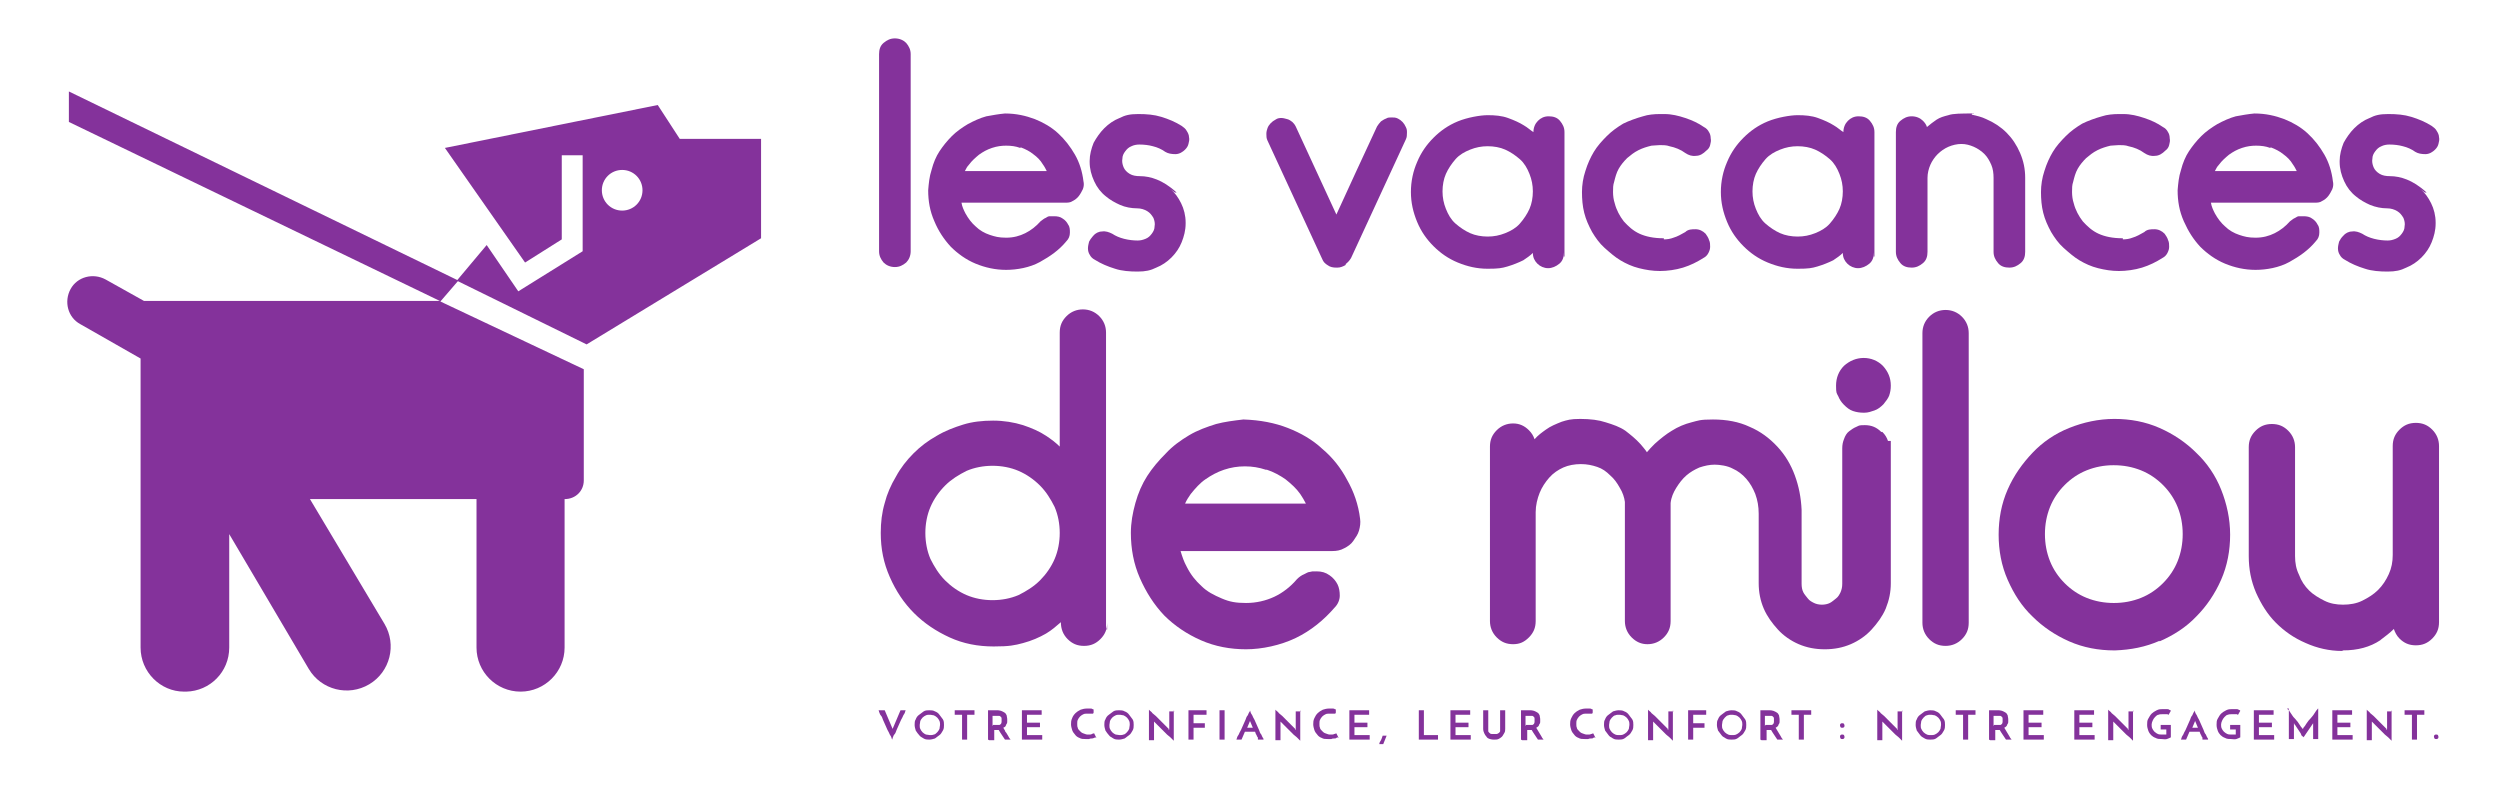 <?xml version="1.0" encoding="UTF-8"?>
<svg id="Calque_1" data-name="Calque 1" xmlns="http://www.w3.org/2000/svg" version="1.1" xmlns:mydata="http://www.w3.org/2000/svg" viewBox="0 0 442.8 143.1">
  <defs>
    <style>
      .cls-1, .cls-2 {
        fill: #84329b;
        stroke-width: 0px;
      }

      .cls-2 {
        fill-rule: evenodd;
      }
    </style>
  </defs>
  <g>
    <path class="cls-1" d="M156.7,125.8l1.4,3.3s0,0,0,0c0,0,0,.1,0,.2,0,0,0-.1,0-.2s0,0,0,0l1.4-3.3h.9s0,.1-.1.3c0,.2-.2.4-.3.6s-.2.5-.4.8c-.1.3-.3.6-.4.9-.1.3-.3.6-.4.9s-.2.6-.4.8-.2.5-.3.6c0,.2-.1.3-.1.3,0,0,0-.1-.1-.3,0-.2-.2-.4-.3-.6s-.2-.5-.4-.8c-.1-.3-.3-.6-.4-.9-.1-.3-.3-.6-.4-.9s-.2-.6-.4-.8-.2-.5-.3-.6c0-.2-.1-.3-.1-.3h.9Z"/>
    <path class="cls-1" d="M162,128.4c0-.4,0-.7.2-1,.1-.3.3-.6.6-.8s.5-.4.8-.6.7-.2,1-.2.7,0,1,.2c.3.1.6.3.8.6s.4.5.6.8.2.7.2,1,0,.7-.2,1-.3.6-.6.8-.5.4-.8.6c-.3.1-.7.2-1,.2s-.7,0-1-.2-.6-.3-.8-.6c-.2-.2-.4-.5-.6-.8-.1-.3-.2-.7-.2-1ZM162.9,128.4c0,.3,0,.5.1.7s.2.4.4.6c.2.2.4.3.6.4.2,0,.5.1.7.1s.5,0,.7-.1c.2,0,.4-.2.6-.4.2-.2.3-.4.4-.6,0-.2.1-.5.1-.7s0-.5-.1-.7-.2-.4-.4-.6c-.2-.2-.4-.3-.6-.4-.2,0-.4-.1-.7-.1s-.5,0-.7.1-.4.2-.6.4c-.2.2-.3.4-.4.6,0,.2-.1.5-.1.7h0Z"/>
    <path class="cls-1" d="M172.6,125.8v.8h-1.3v4.4h-.9v-4.4h-1.3v-.8h3.4Z"/>
    <path class="cls-1" d="M175,131v-5.2h1.5c.3,0,.5,0,.8.1s.4.2.6.3.3.3.4.5c0,.2.1.4.1.7s0,.3,0,.4,0,.3-.1.4-.1.3-.2.4c0,.1-.2.2-.4.3.1.2.2.3.3.5,0,.2.2.3.3.5.1.2.2.3.3.5s.2.4.4.6h-1c-.2-.3-.4-.6-.6-.9s-.4-.6-.5-.8h-.8v1.8h-.9ZM175.9,128.4h.7c.2,0,.3,0,.4,0,.1,0,.2-.1.3-.2,0,0,.1-.2.1-.3,0-.1,0-.2,0-.3s0-.2,0-.3,0-.2-.1-.3-.2-.2-.3-.2c-.1,0-.3,0-.5,0h-.7v1.8Z"/>
    <path class="cls-1" d="M181,131v-5.2h3.5v.8h-2.6v1.4h2.3v.8h-2.3v1.4h2.7v.8h-3.6Z"/>
    <path class="cls-1" d="M194,130.6c0,0-.1,0-.2.1-.1,0-.2.1-.4.1-.1,0-.3,0-.5.1-.2,0-.4,0-.6,0-.4,0-.8,0-1.1-.2-.3-.1-.6-.3-.8-.6-.2-.2-.4-.5-.5-.8s-.2-.7-.2-1,0-.7.2-1.1c.1-.3.3-.6.6-.9.2-.2.5-.4.9-.6.3-.1.7-.2,1-.2s.3,0,.4,0,.3,0,.4,0,.2,0,.3.1c0,0,.2,0,.2.1,0,0,0,.1,0,.2,0,0,0,0,0,.1s0,0,0,.2c0,0,0,.1-.1.2,0,0-.1,0-.2,0,0,0-.2,0-.3,0s-.2,0-.3,0c0,0-.2,0-.2,0-.3,0-.5,0-.7.1s-.4.2-.6.4c-.2.2-.3.4-.4.6s-.1.4-.1.7,0,.5.1.7c0,.2.2.4.4.6.2.2.3.3.6.4s.5.2.7.2.3,0,.4,0c.1,0,.3,0,.4-.1s.2,0,.3-.1.1,0,.1,0l.4.8Z"/>
    <path class="cls-1" d="M195.6,128.4c0-.4,0-.7.2-1,.1-.3.3-.6.6-.8s.5-.4.8-.6.7-.2,1-.2.7,0,1,.2c.3.1.6.3.8.6s.4.5.6.8.2.7.2,1,0,.7-.2,1-.3.6-.6.8-.5.4-.8.6c-.3.1-.7.2-1,.2s-.7,0-1-.2-.6-.3-.8-.6c-.2-.2-.4-.5-.6-.8-.1-.3-.2-.7-.2-1ZM196.5,128.4c0,.3,0,.5.1.7s.2.4.4.6c.2.2.4.3.6.4.2,0,.5.1.7.1s.5,0,.7-.1c.2,0,.4-.2.6-.4.2-.2.3-.4.4-.6,0-.2.1-.5.1-.7s0-.5-.1-.7-.2-.4-.4-.6c-.2-.2-.4-.3-.6-.4-.2,0-.4-.1-.7-.1s-.5,0-.7.1-.4.2-.6.4c-.2.2-.3.4-.4.6,0,.2-.1.5-.1.7h0Z"/>
    <path class="cls-1" d="M207.9,125.8v5.4s-.1-.1-.2-.2-.3-.3-.4-.4c-.2-.2-.4-.3-.6-.5-.2-.2-.4-.4-.6-.6-.2-.2-.4-.4-.6-.6-.2-.2-.4-.4-.5-.5s-.3-.3-.4-.4c-.1-.1-.2-.2-.2-.2,0,0,0,0,0,0s0,0,0-.1v.2s0,3.2,0,3.2h-.9v-5.4s.1.1.2.2c.1.1.3.2.4.4.2.2.4.3.6.5.2.2.4.4.6.6.2.2.4.4.6.6.2.2.4.4.5.5.2.2.3.3.4.4s.2.2.2.2v.2c.1,0,.1-.2.1-.2v-3.1h.9Z"/>
    <path class="cls-1" d="M210.5,131v-5.2h3.2v.8h-2.3v1.5h2v.8h-2v2.1h-.9Z"/>
    <path class="cls-1" d="M216,125.8h.9v5.2h-.9v-5.2Z"/>
    <path class="cls-1" d="M222.8,131s0,0,0-.2,0-.2-.1-.3-.1-.3-.2-.4-.1-.3-.2-.5h-1.8l-.6,1.4h-.9s0-.1.1-.3c0-.2.2-.4.3-.6s.2-.5.4-.8c.1-.3.3-.6.4-.9s.3-.6.4-.9c.1-.3.2-.6.4-.8.1-.2.2-.5.3-.6s.1-.3.1-.3c0,0,0,.1.1.3,0,.2.2.4.3.6s.2.5.4.8c.1.3.3.6.4.9s.3.6.4.9c.1.3.2.6.4.8.1.2.2.5.3.6s.1.3.1.3h-.9ZM220.7,128.9h1.2l-.5-1.2s0,0,0,0c0,0,0-.1,0-.2,0,0,0,.1,0,.2,0,0,0,0,0,0l-.5,1.2Z"/>
    <path class="cls-1" d="M230.3,125.8v5.4s-.1-.1-.2-.2-.3-.3-.4-.4c-.2-.2-.4-.3-.6-.5-.2-.2-.4-.4-.6-.6-.2-.2-.4-.4-.6-.6-.2-.2-.4-.4-.5-.5s-.3-.3-.4-.4c-.1-.1-.2-.2-.2-.2,0,0,0,0,0,0s0,0,0-.1v.2s0,3.2,0,3.2h-.9v-5.4s.1.1.2.2c.1.1.3.2.4.4.2.2.4.3.6.5.2.2.4.4.6.6.2.2.4.4.6.6.2.2.4.4.5.5.2.2.3.3.4.4s.2.2.2.2v.2c.1,0,.1-.2.1-.2v-3.1h.9Z"/>
    <path class="cls-1" d="M236.9,130.6c0,0-.1,0-.2.1s-.2.1-.4.1c-.1,0-.3,0-.5.1-.2,0-.4,0-.6,0-.4,0-.8,0-1.1-.2-.3-.1-.6-.3-.8-.6-.2-.2-.4-.5-.5-.8-.1-.3-.2-.7-.2-1s0-.7.2-1.1.3-.6.6-.9c.2-.2.5-.4.9-.6.3-.1.7-.2,1-.2s.3,0,.4,0,.3,0,.4,0,.2,0,.3.1c0,0,.2,0,.2.1,0,0,0,.1,0,.2,0,0,0,0,0,.1s0,0,0,.2c0,0,0,.1-.1.2,0,0-.1,0-.2,0s-.2,0-.3,0c0,0-.2,0-.3,0,0,0-.2,0-.2,0-.3,0-.5,0-.7.1s-.4.2-.6.4-.3.4-.4.6-.1.4-.1.7,0,.5.1.7c0,.2.2.4.4.6s.3.3.6.4.5.2.7.2.3,0,.4,0c.1,0,.3,0,.4-.1.1,0,.2,0,.3-.1,0,0,.1,0,.1,0l.4.8Z"/>
    <path class="cls-1" d="M239,131v-5.2h3.5v.8h-2.6v1.4h2.3v.8h-2.3v1.4h2.7v.8h-3.6Z"/>
    <path class="cls-1" d="M245.6,130.3l-.6,1.5h-.7c0-.3.2-.5.3-.7s.2-.5.3-.8h.7Z"/>
    <path class="cls-1" d="M251.3,131v-5.2h.9v4.4h2.5v.8h-3.4Z"/>
    <path class="cls-1" d="M256.9,131v-5.2h3.5v.8h-2.6v1.4h2.3v.8h-2.3v1.4h2.7v.8h-3.6Z"/>
    <path class="cls-1" d="M264.7,131c-.3,0-.5,0-.8-.1s-.5-.2-.6-.4c-.2-.2-.3-.4-.4-.6s-.2-.5-.2-.8v-3.3h.9v3.3c0,.2,0,.3,0,.4,0,.1.1.2.2.3s.2.2.4.2.3,0,.4,0,.3,0,.5,0c.1,0,.3-.1.4-.2s.2-.2.2-.3c0-.1,0-.3,0-.4v-3.3h.9v3.3c0,.3,0,.5-.2.8s-.2.4-.4.6c-.2.2-.4.3-.6.4s-.5.1-.8.1h0Z"/>
    <path class="cls-1" d="M269.4,131v-5.2h1.5c.3,0,.5,0,.8.1s.4.2.6.3c.2.1.3.3.4.5,0,.2.1.4.1.7s0,.3,0,.4,0,.3-.1.4-.1.3-.2.4-.2.2-.4.3c.1.2.2.3.3.5s.2.3.3.5c.1.2.2.3.3.5s.2.4.4.6h-1c-.2-.3-.4-.6-.6-.9s-.4-.6-.5-.8h-.8v1.8h-.9ZM270.3,128.4h.7c.2,0,.3,0,.4,0,.1,0,.2-.1.3-.2,0,0,.1-.2.1-.3,0-.1,0-.2,0-.3s0-.2,0-.3,0-.2-.1-.3-.2-.2-.3-.2c-.1,0-.3,0-.5,0h-.7v1.8Z"/>
    <path class="cls-1" d="M282.4,130.6c0,0-.1,0-.2.1s-.2.1-.4.1c-.1,0-.3,0-.5.1-.2,0-.4,0-.6,0-.4,0-.8,0-1.1-.2-.3-.1-.6-.3-.8-.6-.2-.2-.4-.5-.5-.8-.1-.3-.2-.7-.2-1s0-.7.2-1.1.3-.6.6-.9c.2-.2.5-.4.9-.6.3-.1.7-.2,1-.2s.3,0,.4,0,.3,0,.4,0,.2,0,.3.1c0,0,.2,0,.2.1,0,0,0,.1,0,.2,0,0,0,0,0,.1s0,0,0,.2c0,0,0,.1-.1.2,0,0-.1,0-.2,0s-.2,0-.3,0c0,0-.2,0-.3,0,0,0-.2,0-.2,0-.3,0-.5,0-.7.1s-.4.2-.6.4-.3.4-.4.6-.1.4-.1.7,0,.5.1.7c0,.2.2.4.4.6s.3.3.6.4.5.2.7.2.3,0,.4,0c.1,0,.3,0,.4-.1.1,0,.2,0,.3-.1,0,0,.1,0,.1,0l.4.8Z"/>
    <path class="cls-1" d="M284.1,128.4c0-.4,0-.7.2-1,.1-.3.3-.6.6-.8s.5-.4.8-.6c.3-.1.7-.2,1-.2s.7,0,1,.2c.3.1.6.3.8.6s.4.5.6.8.2.7.2,1,0,.7-.2,1-.3.6-.6.8-.5.4-.8.6-.7.2-1,.2-.7,0-1-.2-.6-.3-.8-.6-.4-.5-.6-.8c-.1-.3-.2-.7-.2-1ZM285,128.4c0,.3,0,.5.1.7s.2.4.4.6.4.3.6.4.5.1.7.1.5,0,.7-.1.4-.2.6-.4.3-.4.4-.6c0-.2.1-.5.1-.7s0-.5-.1-.7-.2-.4-.4-.6c-.2-.2-.4-.3-.6-.4-.2,0-.4-.1-.7-.1s-.5,0-.7.1c-.2,0-.4.2-.6.4s-.3.4-.4.6c0,.2-.1.5-.1.7h0Z"/>
    <path class="cls-1" d="M296.3,125.8v5.4s-.1-.1-.2-.2-.3-.3-.4-.4c-.2-.2-.4-.3-.6-.5-.2-.2-.4-.4-.6-.6-.2-.2-.4-.4-.6-.6-.2-.2-.4-.4-.5-.5s-.3-.3-.4-.4c-.1-.1-.2-.2-.2-.2,0,0,0,0,0,0s0,0,0-.1v.2s0,3.2,0,3.2h-.9v-5.4s.1.1.2.2c.1.1.3.2.4.4.2.2.4.3.6.5.2.2.4.4.6.6.2.2.4.4.6.6.2.2.4.4.5.5.2.2.3.3.4.4s.2.2.2.2v.2c.1,0,.1-.2.1-.2v-3.1h.9Z"/>
    <path class="cls-1" d="M299,131v-5.2h3.2v.8h-2.3v1.5h2v.8h-2v2.1h-.9Z"/>
    <path class="cls-1" d="M304.1,128.4c0-.4,0-.7.2-1,.1-.3.3-.6.6-.8s.5-.4.8-.6c.3-.1.7-.2,1-.2s.7,0,1,.2c.3.1.6.3.8.6s.4.5.6.8.2.7.2,1,0,.7-.2,1-.3.6-.6.8-.5.4-.8.6-.7.2-1,.2-.7,0-1-.2-.6-.3-.8-.6-.4-.5-.6-.8c-.1-.3-.2-.7-.2-1ZM305,128.4c0,.3,0,.5.1.7s.2.4.4.6.4.3.6.4.5.1.7.1.5,0,.7-.1.4-.2.6-.4.3-.4.4-.6c0-.2.1-.5.1-.7s0-.5-.1-.7-.2-.4-.4-.6c-.2-.2-.4-.3-.6-.4-.2,0-.4-.1-.7-.1s-.5,0-.7.1c-.2,0-.4.2-.6.4s-.3.4-.4.6c0,.2-.1.5-.1.7h0Z"/>
    <path class="cls-1" d="M311.8,131v-5.2h1.5c.3,0,.5,0,.8.1s.4.2.6.3c.2.1.3.3.4.5,0,.2.1.4.1.7s0,.3,0,.4,0,.3-.1.4-.1.3-.2.4-.2.2-.4.3c.1.2.2.3.3.5s.2.3.3.5c.1.2.2.3.3.5s.2.4.4.6h-1c-.2-.3-.4-.6-.6-.9s-.4-.6-.5-.8h-.8v1.8h-.9ZM312.7,128.4h.7c.2,0,.3,0,.4,0,.1,0,.2-.1.3-.2,0,0,.1-.2.1-.3,0-.1,0-.2,0-.3s0-.2,0-.3,0-.2-.1-.3-.2-.2-.3-.2c-.1,0-.3,0-.5,0h-.7v1.8Z"/>
    <path class="cls-1" d="M320.8,125.8v.8h-1.3v4.4h-.9v-4.4h-1.3v-.8h3.4Z"/>
    <path class="cls-1" d="M325.9,128.5c0-.1,0-.2.1-.3s.2-.1.3-.1.2,0,.3.1c0,0,.1.2.1.3s0,.2-.1.3-.2.1-.3.1-.2,0-.3-.1c0,0-.1-.2-.1-.3ZM325.9,130.5c0-.1,0-.2.1-.3s.2-.1.3-.1.2,0,.3.1c0,0,.1.2.1.3s0,.2-.1.3-.2.1-.3.1-.2,0-.3-.1c0,0-.1-.2-.1-.3Z"/>
    <path class="cls-1" d="M336.9,125.8v5.4s-.1-.1-.2-.2-.3-.3-.4-.4c-.2-.2-.4-.3-.6-.5-.2-.2-.4-.4-.6-.6-.2-.2-.4-.4-.6-.6-.2-.2-.4-.4-.5-.5s-.3-.3-.4-.4c-.1-.1-.2-.2-.2-.2,0,0,0,0,0,0s0,0,0-.1v.2s0,3.2,0,3.2h-.9v-5.4s.1.1.2.2c.1.1.3.2.4.4.2.2.4.3.6.5.2.2.4.4.6.6.2.2.4.4.6.6.2.2.4.4.5.5.2.2.3.3.4.4s.2.2.2.2v.2c.1,0,.1-.2.1-.2v-3.1h.9Z"/>
    <path class="cls-1" d="M339.3,128.4c0-.4,0-.7.2-1,.1-.3.3-.6.6-.8s.5-.4.8-.6c.3-.1.7-.2,1-.2s.7,0,1,.2c.3.1.6.3.8.6s.4.5.6.8.2.7.2,1,0,.7-.2,1-.3.6-.6.8-.5.4-.8.6-.7.2-1,.2-.7,0-1-.2-.6-.3-.8-.6-.4-.5-.6-.8c-.1-.3-.2-.7-.2-1ZM340.2,128.4c0,.3,0,.5.1.7s.2.4.4.6.4.3.6.4.5.1.7.1.5,0,.7-.1.4-.2.6-.4.3-.4.4-.6c0-.2.1-.5.1-.7s0-.5-.1-.7-.2-.4-.4-.6c-.2-.2-.4-.3-.6-.4-.2,0-.4-.1-.7-.1s-.5,0-.7.1c-.2,0-.4.2-.6.4s-.3.4-.4.6c0,.2-.1.5-.1.7h0Z"/>
    <path class="cls-1" d="M349.9,125.8v.8h-1.3v4.4h-.9v-4.4h-1.3v-.8h3.4Z"/>
    <path class="cls-1" d="M352.3,131v-5.2h1.5c.3,0,.5,0,.8.1s.4.2.6.3c.2.1.3.3.4.5,0,.2.1.4.1.7s0,.3,0,.4,0,.3-.1.4-.1.3-.2.4-.2.2-.4.3c.1.2.2.3.3.5s.2.3.3.5c.1.2.2.3.3.5s.2.4.4.6h-1c-.2-.3-.4-.6-.6-.9s-.4-.6-.5-.8h-.8v1.8h-.9ZM353.2,128.4h.7c.2,0,.3,0,.4,0,.1,0,.2-.1.3-.2,0,0,.1-.2.1-.3,0-.1,0-.2,0-.3s0-.2,0-.3,0-.2-.1-.3-.2-.2-.3-.2c-.1,0-.3,0-.5,0h-.7v1.8Z"/>
    <path class="cls-1" d="M358.4,131v-5.2h3.5v.8h-2.6v1.4h2.3v.8h-2.3v1.4h2.7v.8h-3.6Z"/>
    <path class="cls-1" d="M367.4,131v-5.2h3.5v.8h-2.6v1.4h2.3v.8h-2.3v1.4h2.7v.8h-3.6Z"/>
    <path class="cls-1" d="M377.8,125.8v5.4s-.1-.1-.2-.2-.3-.3-.4-.4c-.2-.2-.4-.3-.6-.5-.2-.2-.4-.4-.6-.6-.2-.2-.4-.4-.6-.6-.2-.2-.4-.4-.5-.5s-.3-.3-.4-.4c-.1-.1-.2-.2-.2-.2,0,0,0,0,0,0s0,0,0-.1v.2s0,3.2,0,3.2h-.9v-5.4s.1.1.2.2c.1.1.3.2.4.4.2.2.4.3.6.5.2.2.4.4.6.6.2.2.4.4.6.6.2.2.4.4.5.5.2.2.3.3.4.4s.2.2.2.2v.2c.1,0,.1-.2.1-.2v-3.1h.9Z"/>
    <path class="cls-1" d="M384.5,128.4v2.2c-.2.1-.4.2-.7.3s-.6,0-.9,0-.8,0-1.1-.2c-.3-.1-.6-.3-.8-.5-.2-.2-.4-.5-.5-.8s-.2-.6-.2-1,0-.8.2-1.1.3-.6.6-.9c.2-.2.5-.4.9-.6s.7-.2,1-.2.3,0,.4,0c.1,0,.3,0,.4,0,.1,0,.3,0,.4.1s.2,0,.3.2l-.4.7c0,0-.1,0-.2-.1,0,0-.2,0-.3,0,0,0-.2,0-.3,0,0,0-.2,0-.3,0-.2,0-.5,0-.7.1-.2,0-.4.2-.6.4s-.3.4-.4.6-.2.5-.2.7,0,.5.1.7.2.4.4.6c.2.2.4.3.6.4s.5.1.7.1.2,0,.4,0c.1,0,.3,0,.4,0v-.9h-1v-.8h1.8Z"/>
    <path class="cls-1" d="M390.1,131s0,0,0-.2,0-.2-.1-.3-.1-.3-.2-.4-.1-.3-.2-.5h-1.8l-.6,1.4h-.9s0-.1.1-.3c0-.2.2-.4.3-.6s.2-.5.4-.8c.1-.3.3-.6.4-.9s.3-.6.4-.9c.1-.3.2-.6.4-.8.1-.2.2-.5.3-.6s.1-.3.1-.3c0,0,0,.1.1.3,0,.2.2.4.3.6s.2.5.4.8c.1.3.3.6.4.9s.3.6.4.9c.1.3.2.6.4.8.1.2.2.5.3.6s.1.3.1.3h-.9ZM388.1,128.9h1.2l-.5-1.2s0,0,0,0c0,0,0-.1,0-.2,0,0,0,.1,0,.2,0,0,0,0,0,0l-.5,1.2Z"/>
    <path class="cls-1" d="M396.8,128.4v2.2c-.2.1-.4.2-.7.3s-.6,0-.9,0-.8,0-1.1-.2c-.3-.1-.6-.3-.8-.5-.2-.2-.4-.5-.5-.8s-.2-.6-.2-1,0-.8.2-1.1.3-.6.6-.9c.2-.2.5-.4.9-.6s.7-.2,1-.2.3,0,.4,0c.1,0,.3,0,.4,0,.1,0,.3,0,.4.1s.2,0,.3.2l-.4.7c0,0-.1,0-.2-.1,0,0-.2,0-.3,0,0,0-.2,0-.3,0,0,0-.2,0-.3,0-.2,0-.5,0-.7.1-.2,0-.4.2-.6.4s-.3.4-.4.6-.2.5-.2.7,0,.5.1.7.2.4.4.6c.2.2.4.3.6.4s.5.1.7.1.2,0,.4,0c.1,0,.3,0,.4,0v-.9h-1v-.8h1.8Z"/>
    <path class="cls-1" d="M399.2,131v-5.2h3.5v.8h-2.6v1.4h2.3v.8h-2.3v1.4h2.7v.8h-3.6Z"/>
    <path class="cls-1" d="M405.1,125.5s0,.1.2.2.2.3.3.4c.1.2.3.4.4.6.1.2.3.4.5.6s.3.4.5.6c.1.2.3.4.4.6s.2.3.3.4.1.2.2.2c0,0,0,0,.1-.2,0-.1.2-.2.3-.4s.2-.3.4-.6.3-.4.5-.6.3-.4.5-.6c.1-.2.3-.4.4-.6s.2-.3.3-.4.1-.2.2-.2v5.4h-.9v-2.7s0,0,0-.1c0,0,0,0,0,0l-1.7,2.5s0-.1-.2-.2-.2-.3-.3-.5c-.1-.2-.3-.4-.4-.6s-.3-.4-.4-.6-.2-.3-.3-.4c0-.1-.1-.2-.1-.2,0,0,0,0,0,0s0,0,0,.1v2.7h-.9v-5.4Z"/>
    <path class="cls-1" d="M413.1,131v-5.2h3.5v.8h-2.6v1.4h2.3v.8h-2.3v1.4h2.7v.8h-3.6Z"/>
    <path class="cls-1" d="M423.6,125.8v5.4s-.1-.1-.2-.2-.3-.3-.4-.4c-.2-.2-.4-.3-.6-.5-.2-.2-.4-.4-.6-.6-.2-.2-.4-.4-.6-.6-.2-.2-.4-.4-.5-.5s-.3-.3-.4-.4c-.1-.1-.2-.2-.2-.2,0,0,0,0,0,0s0,0,0-.1v.2s0,3.2,0,3.2h-.9v-5.4s.1.1.2.2c.1.1.3.2.4.4.2.2.4.3.6.5.2.2.4.4.6.6.2.2.4.4.6.6.2.2.4.4.5.5.2.2.3.3.4.4s.2.2.2.2v.2c.1,0,.1-.2.1-.2v-3.1h.9Z"/>
    <path class="cls-1" d="M429.4,125.8v.8h-1.3v4.4h-.9v-4.4h-1.3v-.8h3.4Z"/>
    <path class="cls-1" d="M431.1,130.5c0-.1,0-.2.1-.3s.2-.1.3-.1.2,0,.3.1c0,0,.1.2.1.3s0,.2-.1.3-.2.1-.3.1-.2,0-.3-.1c0,0-.1-.2-.1-.3Z"/>
  </g>
  <g>
    <path class="cls-1" d="M160.5,46.5c.5-.5.8-1.2.8-2V9.6c0-.8-.3-1.4-.8-2-.5-.5-1.2-.8-2-.8s-1.4.3-2,.8-.8,1.2-.8,2v34.9c0,.8.3,1.4.8,2,.5.5,1.2.8,2,.8h0c.8,0,1.4-.3,2-.8Z"/>
    <path class="cls-1" d="M174.7,20.6c-1.1.3-2.2.8-3.3,1.4-1,.6-2,1.3-2.8,2.1-.9.9-1.6,1.8-2.2,2.7s-1.1,2.1-1.4,3.3c-.4,1.2-.5,2.4-.6,3.6,0,1.9.3,3.7,1.1,5.5.7,1.7,1.7,3.2,2.9,4.5,1.2,1.2,2.7,2.3,4.4,3,1.7.7,3.5,1.1,5.4,1.1s4.2-.4,6-1.4,3.4-2.1,4.7-3.7h0c.4-.4.6-.9.6-1.5,0-.5,0-1-.3-1.4-.2-.4-.5-.8-1-1.1-.4-.3-.9-.4-1.5-.4s-.6,0-.8,0c-.2,0-.4.1-.7.3-.3.1-.6.4-.9.6-.8.9-1.7,1.6-2.7,2.1s-2.1.8-3.4.8-2-.2-2.9-.5-1.8-.8-2.5-1.5c-.7-.6-1.3-1.4-1.8-2.3-.3-.6-.6-1.2-.7-1.9h18.3c.5,0,1,0,1.4-.3.4-.2.8-.5,1.1-.9s.5-.8.7-1.2c.2-.5.2-1,.1-1.4-.2-1.7-.7-3.3-1.5-4.7-.8-1.4-1.8-2.7-3-3.8-1.2-1.1-2.6-1.9-4.1-2.5-1.6-.6-3.3-1-5.3-1h0c-1.1.1-2.2.3-3.3.5h0ZM180.8,26.1c.8.3,1.6.7,2.2,1.2.7.5,1.3,1.1,1.7,1.8.3.4.5.8.7,1.2h-14.5c.2-.4.4-.8.7-1.1.5-.7,1.2-1.3,1.8-1.8.7-.5,1.4-.9,2.3-1.2s1.7-.4,2.5-.4h0c.9,0,1.7.1,2.5.4h0Z"/>
    <path class="cls-1" d="M208.4,34.1c-1.3-1.2-2.5-1.9-3.5-2.3-1-.4-2-.6-3-.6-.7,0-1.3-.1-1.8-.4-.5-.3-.9-.7-1.1-1.2h0c-.2-.5-.3-1-.2-1.5,0-.5.2-.9.5-1.3.3-.4.6-.7,1.1-.9.4-.2.9-.3,1.4-.3.8,0,1.7.1,2.4.3.8.2,1.5.5,2.2,1,.5.3,1.1.4,1.8.4.7,0,1.3-.4,1.7-.8.3-.3.5-.6.6-1,.1-.4.2-.8.1-1.2,0-.4-.2-.8-.4-1.1-.2-.4-.5-.6-.9-.9-1.1-.7-2.3-1.2-3.6-1.6s-2.6-.5-4.1-.5-2.3.2-3.3.7c-1,.4-1.9,1-2.7,1.8s-1.4,1.7-1.9,2.6c-.4,1-.7,2.1-.7,3.2v.2c0,1.2.3,2.3.8,3.4.5,1.1,1.2,2,2.1,2.7h0c.7.6,1.6,1.1,2.5,1.5s2,.6,3,.6c.7,0,1.3.2,1.8.5.5.3.8.7,1.1,1.2h0c.2.5.3,1,.2,1.5,0,.5-.2.9-.5,1.3-.3.4-.6.7-1.1.9s-.9.3-1.4.3c-.8,0-1.6-.1-2.4-.3s-1.5-.5-2.1-.9c-.6-.3-1.2-.5-1.8-.4-.6,0-1.2.3-1.6.8s-.5.6-.7,1c-.1.4-.2.8-.2,1.2,0,.4.1.8.3,1.1.2.4.5.7.9.9,1.1.7,2.3,1.2,3.6,1.6,1.2.4,2.6.5,4,.5s2.3-.2,3.3-.7c1-.4,1.9-1,2.7-1.8.8-.8,1.4-1.7,1.8-2.7.4-1,.7-2.1.7-3.3v-.2c0-1.2-.3-2.4-.8-3.4-.5-1-1.1-1.9-2-2.6l.9.7Z"/>
    <path class="cls-1" d="M238.3,46.8c.4-.3.7-.6,1-1.1l9.7-21c.2-.4.2-.8.2-1.2s0-.6-.2-1h0c-.3-.7-.8-1.2-1.4-1.5-.4-.2-.7-.2-1.1-.2s-.7,0-1,.2c-.3.1-.6.3-.9.5-.3.3-.5.6-.7.9-2.4,5.1-4.8,10.4-7.2,15.6l-7.2-15.6c-.2-.4-.4-.6-.6-.8-.3-.2-.5-.4-.9-.5-.4-.1-.7-.2-1-.2s-.7,0-1.1.3c-.6.3-1.2.9-1.4,1.5h0c-.1.3-.2.6-.2,1s0,.8.2,1.2l9.7,21h0c.2.5.5.8,1,1.1.4.3.9.4,1.5.4h.2c.5,0,1-.2,1.5-.5h0Z"/>
    <path class="cls-1" d="M277.1,45.4v-22c0-.8-.3-1.4-.8-2s-1.2-.8-2-.8-1.4.3-1.9.8c-.5.5-.8,1.2-.8,2h0c-.5-.3-1-.8-1.7-1.2-.8-.5-1.7-.9-2.8-1.3-1.1-.4-2.3-.5-3.6-.5s-3.6.4-5.3,1.1c-1.7.7-3.1,1.7-4.3,2.9-1.2,1.2-2.2,2.6-2.9,4.3-.7,1.6-1.1,3.4-1.1,5.3s.4,3.6,1.1,5.3,1.7,3.1,2.9,4.3c1.2,1.2,2.6,2.2,4.3,2.9s3.4,1.1,5.3,1.1,2.5-.1,3.5-.4c1-.3,2-.7,2.8-1.1.6-.4,1.2-.8,1.7-1.3,0,.8.3,1.4.8,1.9s1.2.8,1.9.8,1.4-.3,2-.8.8-1.2.8-2v.8ZM263.5,41.9c-1.1,0-2.2-.2-3.1-.6s-1.8-1-2.6-1.7-1.3-1.6-1.7-2.6c-.4-1-.6-2-.6-3.1s.2-2.2.6-3.1,1-1.8,1.7-2.6,1.6-1.3,2.6-1.7,2-.6,3.1-.6,2.2.2,3.1.6,1.8,1,2.6,1.7,1.3,1.6,1.7,2.6c.4,1,.6,2,.6,3.1s-.2,2.2-.6,3.1-1,1.8-1.7,2.6-1.6,1.3-2.6,1.7-2,.6-3.1.6Z"/>
    <path class="cls-1" d="M294.6,42.2c-1.7,0-3.1-.3-4.2-.8-1.1-.5-2-1.3-2.8-2.2-.7-.9-1.3-2-1.6-3.2-.2-.6-.3-1.3-.3-2s0-1.2.2-1.8c.2-.8.4-1.6.8-2.3.4-.7.9-1.3,1.5-1.9.6-.5,1.2-1,2-1.4s1.5-.6,2.3-.8c.4,0,1-.1,1.5-.1s1.2,0,1.7.2c1,.2,2,.6,2.8,1.2h0c.6.4,1.2.6,1.9.5.7,0,1.3-.4,1.8-.9h0c.4-.3.6-.6.7-1,.1-.4.2-.8.1-1.2,0-.4-.1-.8-.3-1.1-.2-.4-.5-.7-.9-.9h0c-1-.7-2.1-1.2-3.3-1.6-1.2-.4-2.4-.7-3.7-.7-.2,0-.5,0-.8,0-1,0-2.1.1-3,.4-1.1.3-2.5.8-3.5,1.3-1,.6-2,1.3-2.9,2.2-.9.9-1.7,1.8-2.3,2.8-.6,1-1.1,2.1-1.5,3.4-.4,1.2-.6,2.5-.6,3.7,0,1.3.1,2.5.4,3.7.3,1.2.8,2.3,1.4,3.4.6,1,1.3,2,2.2,2.8s1.8,1.6,2.8,2.2,2.1,1.1,3.3,1.4c1.2.3,2.4.5,3.7.5s2.8-.2,4.1-.6c1.3-.4,2.5-1,3.6-1.7h0c.4-.2.7-.5.9-.9.2-.4.3-.7.3-1.1,0-.4,0-.8-.2-1.2-.1-.4-.4-.8-.6-1.1-.5-.5-1.1-.8-1.8-.8-.6,0-1.3,0-1.8.5h0c-.7.4-1.4.8-2.1,1-.5.2-1.1.3-1.7.3v-.2Z"/>
    <path class="cls-1" d="M332,45.4v-22c0-.8-.3-1.4-.8-2s-1.2-.8-2-.8-1.4.3-1.9.8c-.5.5-.8,1.2-.8,2h0c-.5-.3-1-.8-1.7-1.2-.8-.5-1.7-.9-2.8-1.3-1.1-.4-2.3-.5-3.6-.5s-3.6.4-5.3,1.1c-1.7.7-3.1,1.7-4.3,2.9-1.2,1.2-2.2,2.6-2.9,4.3-.7,1.6-1.1,3.4-1.1,5.3s.4,3.6,1.1,5.3,1.7,3.1,2.9,4.3c1.2,1.2,2.6,2.2,4.3,2.9s3.4,1.1,5.3,1.1,2.5-.1,3.5-.4c1-.3,2-.7,2.8-1.1.6-.4,1.2-.8,1.7-1.3,0,.8.3,1.4.8,1.9s1.2.8,1.9.8,1.4-.3,2-.8.8-1.2.8-2v.8ZM318.4,41.9c-1.1,0-2.2-.2-3.1-.6s-1.8-1-2.6-1.7-1.3-1.6-1.7-2.6c-.4-1-.6-2-.6-3.1s.2-2.2.6-3.1,1-1.8,1.7-2.6,1.6-1.3,2.6-1.7,2-.6,3.1-.6,2.2.2,3.1.6,1.8,1,2.6,1.7,1.3,1.6,1.7,2.6c.4,1,.6,2,.6,3.1s-.2,2.2-.6,3.1-1,1.8-1.7,2.6-1.6,1.3-2.6,1.7-2,.6-3.1.6Z"/>
    <path class="cls-1" d="M349.6,20.1c-2.2,0-3.7,0-4.5.3-.8.2-1.5.4-2.1.8-.6.4-1.1.8-1.7,1.3-.1-.4-.4-.8-.7-1.1-.5-.5-1.2-.8-2-.8s-1.4.3-2,.8-.8,1.2-.8,2v21.2c0,.8.3,1.4.8,2s1.2.8,2,.8,1.4-.3,2-.8.8-1.2.8-2v-13.1c0-.8.2-1.6.5-2.3s.8-1.4,1.3-1.9,1.2-1,1.9-1.3c.7-.3,1.5-.5,2.3-.5s1.5.2,2.2.5c.7.3,1.4.8,1.9,1.3.5.5.9,1.2,1.2,1.9.3.7.4,1.5.4,2.3v13.1c0,.8.3,1.4.8,2s1.2.8,2,.8,1.4-.3,2-.8.8-1.2.8-2v-13.1c0-1.6-.3-3-.9-4.4s-1.4-2.6-2.4-3.6-2.2-1.8-3.6-2.4c-.8-.4-1.7-.6-2.6-.8l.3-.3Z"/>
    <path class="cls-1" d="M375.9,42.2c-1.7,0-3.1-.3-4.2-.8-1.1-.5-2-1.3-2.8-2.2-.7-.9-1.3-2-1.6-3.2-.2-.6-.3-1.3-.3-2s0-1.2.2-1.8c.2-.8.4-1.6.8-2.3.4-.7.9-1.3,1.5-1.9.6-.5,1.2-1,2-1.4s1.5-.6,2.3-.8c.4,0,1-.1,1.5-.1s1.2,0,1.7.2c1,.2,2,.6,2.8,1.2h0c.6.4,1.2.6,1.9.5.7,0,1.3-.4,1.8-.9h0c.4-.3.6-.6.7-1,.1-.4.2-.8.1-1.2,0-.4-.1-.8-.3-1.1-.2-.4-.5-.7-.9-.9h0c-1-.7-2.1-1.2-3.3-1.6-1.2-.4-2.4-.7-3.7-.7-.2,0-.5,0-.8,0-1,0-2.1.1-3,.4-1.1.3-2.5.8-3.5,1.3-1,.6-2,1.3-2.9,2.2-.9.9-1.7,1.8-2.3,2.8-.6,1-1.1,2.1-1.5,3.4-.4,1.2-.6,2.5-.6,3.7,0,1.3.1,2.5.4,3.7.3,1.2.8,2.3,1.4,3.4.6,1,1.3,2,2.2,2.8s1.8,1.6,2.8,2.2,2.1,1.1,3.3,1.4c1.2.3,2.4.5,3.7.5s2.8-.2,4.1-.6c1.3-.4,2.5-1,3.6-1.7h0c.4-.2.7-.5.9-.9.2-.4.3-.7.3-1.1,0-.4,0-.8-.2-1.2-.1-.4-.4-.8-.6-1.1-.5-.5-1.1-.8-1.8-.8-.6,0-1.3,0-1.8.5h0c-.7.4-1.4.8-2.1,1-.5.2-1.1.3-1.7.3v-.2Z"/>
    <path class="cls-1" d="M396,20.6c-1.1.3-2.2.8-3.3,1.4-1,.6-2,1.3-2.8,2.1-.9.9-1.6,1.8-2.2,2.7-.6.9-1.1,2.1-1.4,3.3-.4,1.2-.5,2.4-.6,3.6,0,1.9.3,3.7,1.1,5.5s1.7,3.2,2.9,4.5c1.2,1.2,2.7,2.3,4.4,3s3.5,1.1,5.4,1.1,4.2-.4,6-1.4,3.4-2.1,4.7-3.7h0c.4-.4.6-.9.6-1.5,0-.5,0-1-.3-1.4-.2-.4-.5-.8-1-1.1-.4-.3-.9-.4-1.5-.4s-.6,0-.8,0c-.2,0-.4.1-.7.3-.3.1-.6.4-.9.6-.8.9-1.7,1.6-2.7,2.1s-2.1.8-3.4.8-2-.2-2.9-.5-1.8-.8-2.5-1.5c-.7-.6-1.3-1.4-1.8-2.3-.3-.6-.6-1.2-.7-1.9h18.3c.5,0,1,0,1.4-.3.4-.2.8-.5,1.1-.9.3-.4.5-.8.7-1.2.2-.5.2-1,.1-1.4-.2-1.7-.7-3.3-1.5-4.7-.8-1.4-1.8-2.7-3-3.8-1.2-1.1-2.6-1.9-4.1-2.5-1.6-.6-3.3-1-5.3-1h0c-1.1.1-2.2.3-3.3.5h0ZM402.2,26.1c.8.3,1.6.7,2.2,1.2.7.5,1.3,1.1,1.7,1.8.3.4.5.8.7,1.2h-14.5c.2-.4.4-.8.7-1.1.5-.7,1.2-1.3,1.8-1.8.7-.5,1.4-.9,2.3-1.2s1.7-.4,2.5-.4h0c.9,0,1.7.1,2.5.4h0Z"/>
    <path class="cls-1" d="M429.8,34.1c-1.3-1.2-2.5-1.9-3.5-2.3-1-.4-2-.6-3-.6-.7,0-1.3-.1-1.8-.4-.5-.3-.9-.7-1.1-1.2h0c-.2-.5-.3-1-.2-1.5,0-.5.2-.9.5-1.3.3-.4.6-.7,1.1-.9.4-.2.9-.3,1.4-.3.8,0,1.7.1,2.4.3.8.2,1.5.5,2.2,1,.5.3,1.1.4,1.8.4.7,0,1.3-.4,1.7-.8.3-.3.5-.6.6-1,.1-.4.2-.8.1-1.2,0-.4-.2-.8-.4-1.1-.2-.4-.5-.6-.9-.9-1.1-.7-2.3-1.2-3.6-1.6s-2.6-.5-4.1-.5-2.3.2-3.3.7c-1,.4-1.9,1-2.7,1.8-.8.8-1.4,1.7-1.9,2.6-.4,1-.7,2.1-.7,3.2v.2c0,1.2.3,2.3.8,3.4.5,1.1,1.2,2,2.1,2.7h0c.7.6,1.6,1.1,2.5,1.5,1,.4,2,.6,3,.6.7,0,1.3.2,1.8.5.5.3.8.7,1.1,1.2h0c.2.5.3,1,.2,1.5,0,.5-.2.9-.5,1.3-.3.4-.6.7-1.1.9s-.9.3-1.4.3c-.8,0-1.6-.1-2.4-.3s-1.5-.5-2.1-.9c-.6-.3-1.2-.5-1.8-.4-.6,0-1.2.3-1.6.8-.3.3-.5.6-.7,1-.1.4-.2.8-.2,1.2,0,.4.1.8.3,1.1.2.4.5.7.9.9,1.1.7,2.3,1.2,3.6,1.6,1.2.4,2.6.5,4,.5s2.3-.2,3.3-.7c1-.4,1.9-1,2.7-1.8.8-.8,1.4-1.7,1.8-2.7.4-1,.7-2.1.7-3.3v-.2c0-1.2-.3-2.4-.8-3.4-.5-1-1.1-1.9-2-2.6l.9.7Z"/>
    <path class="cls-1" d="M195.9,111.4v-52.5c0-1.1-.4-2.1-1.2-2.9-.8-.8-1.8-1.2-2.9-1.2s-2.1.4-2.9,1.2c-.8.8-1.2,1.7-1.2,2.9v20.2c-.7-.7-1.5-1.3-2.4-1.9-1.2-.8-2.6-1.4-4.1-1.9-1.6-.5-3.4-.8-5.3-.8s-3.7.2-5.3.7c-1.6.5-3.2,1.1-4.7,2-1.6.9-2.9,1.9-4.1,3.1s-2.3,2.6-3.1,4.1c-.9,1.5-1.6,3.1-2,4.7-.5,1.7-.7,3.4-.7,5.3,0,2.8.5,5.3,1.6,7.8s2.5,4.6,4.3,6.4,3.9,3.2,6.3,4.3,5,1.6,7.8,1.6,3.7-.2,5.2-.6,2.9-1,4.1-1.7c1-.6,1.8-1.3,2.6-2h0c0,1.2.4,2.2,1.2,3,.8.8,1.7,1.2,2.9,1.2s2.1-.4,2.9-1.2c.8-.8,1.2-1.7,1.2-2.9v1.2ZM187.7,94.4c0,1.6-.3,3.2-.9,4.6-.6,1.4-1.5,2.7-2.6,3.8s-2.4,1.9-3.8,2.6c-1.4.6-3,.9-4.6.9s-3.2-.3-4.6-.9c-1.4-.6-2.7-1.5-3.8-2.6-1.1-1.1-1.9-2.4-2.6-3.8-.6-1.4-.9-3-.9-4.6s.3-3.2.9-4.6c.6-1.4,1.5-2.7,2.6-3.8,1.1-1.1,2.4-1.9,3.8-2.6,1.4-.6,3-.9,4.6-.9s3.2.3,4.6.9c1.4.6,2.7,1.5,3.8,2.6,1.1,1.1,1.9,2.4,2.6,3.8.6,1.4.9,3,.9,4.6Z"/>
    <path class="cls-1" d="M215.4,75.1c-1.6.5-3.3,1.1-4.8,2-1.5.9-2.9,1.9-4.1,3.2-1.3,1.3-2.4,2.6-3.3,4-.9,1.4-1.6,3-2.1,4.8-.5,1.8-.8,3.5-.8,5.3,0,2.8.5,5.5,1.6,8s2.5,4.7,4.3,6.6c1.8,1.8,4,3.3,6.5,4.4s5.2,1.6,8,1.6,6.1-.7,8.8-2,5-3.2,6.9-5.4h0c.6-.6.9-1.4.9-2.1,0-.7-.1-1.4-.4-2-.3-.6-.8-1.2-1.4-1.6-.7-.5-1.4-.7-2.3-.7s-.8,0-1.2.1c-.3,0-.6.2-1,.4-.5.2-.9.5-1.3.9-1.1,1.3-2.5,2.4-4,3.1s-3.2,1.1-5,1.1-2.9-.2-4.3-.8c-1.4-.6-2.6-1.2-3.6-2.2-1-.9-1.9-2-2.6-3.4-.5-.9-.8-1.8-1.1-2.8h26.9c.7,0,1.4-.1,2.1-.5.6-.3,1.2-.7,1.6-1.3s.8-1.1,1-1.8c.2-.7.3-1.4.2-2.1-.3-2.5-1.1-4.8-2.3-6.9-1.1-2.1-2.6-4-4.4-5.5-1.7-1.6-3.8-2.8-6.1-3.7-2.3-.9-4.9-1.4-7.8-1.5h-.1c-1.7.2-3.3.4-4.8.8h0ZM224.4,83.2c1.2.4,2.3,1,3.3,1.7,1,.8,1.9,1.6,2.6,2.6.4.6.7,1.1,1,1.7h-21.4c.3-.7.6-1.1,1-1.7.8-1,1.7-2,2.6-2.6,1-.7,2.1-1.3,3.3-1.7s2.4-.6,3.7-.6h0c1.3,0,2.5.2,3.7.6h0Z"/>
    <path class="cls-1" d="M333.2,76.5c-.8-.8-1.7-1.2-2.9-1.2s-1,.1-1.5.3c-.5.2-.9.5-1.3.8-.4.3-.7.8-.9,1.4-.2.5-.3,1-.3,1.6v24c0,.6-.1,1-.3,1.5-.2.4-.4.8-.8,1.1s-.7.6-1.1.8c-.4.2-.9.3-1.4.3s-1-.1-1.4-.3c-.4-.2-.8-.4-1.1-.8s-.6-.7-.8-1.1c-.2-.4-.3-.9-.3-1.5v-13.1c-.1-2.2-.5-4.2-1.2-6.1-.7-1.9-1.7-3.6-3.1-5.1-1.4-1.5-3-2.7-4.9-3.5-1.9-.9-4.1-1.3-6.5-1.3s-2.6.2-3.8.5-2.4.8-3.5,1.5c-1,.6-2,1.4-3,2.3-.5.5-1,1-1.4,1.5-.3-.5-.8-1-1.1-1.4-.9-1-1.8-1.7-2.7-2.4-1-.7-2.2-1.1-3.5-1.5-1.2-.4-2.7-.6-4.5-.6s-2.3.2-3.3.5c-1,.4-2,.8-2.8,1.4-.7.5-1.4,1-2,1.7-.2-.6-.5-1.1-1-1.6-.8-.8-1.7-1.2-2.8-1.2s-2.1.4-2.9,1.2c-.8.8-1.2,1.7-1.2,2.9v30.9c0,1.1.4,2.1,1.2,2.9.8.8,1.7,1.2,2.9,1.2s2-.4,2.8-1.2,1.2-1.7,1.2-2.9v-19.3c0-1.2.3-2.4.7-3.4.4-1,1-1.9,1.7-2.7s1.6-1.4,2.5-1.8c.9-.4,2-.6,3.1-.6s2,.2,2.9.5,1.6.8,2.3,1.5c.7.6,1.2,1.3,1.7,2.2.5.8.8,1.7.9,2.5v21.1c0,1.1.4,2.1,1.2,2.9.8.8,1.7,1.2,2.8,1.2s2.1-.4,2.9-1.2c.8-.8,1.2-1.7,1.2-2.9v-21.1.2c.1-1,.5-1.9,1-2.7.5-.8,1.1-1.6,1.8-2.2.7-.6,1.4-1,2.3-1.4.9-.3,1.8-.5,2.7-.5s2.3.2,3.2.7c.9.4,1.7,1,2.4,1.8.7.8,1.2,1.7,1.6,2.7.4,1.1.6,2.2.6,3.5v12.3c0,1.6.3,3.1.9,4.5.6,1.4,1.5,2.6,2.5,3.7,1,1.1,2.3,2,3.7,2.6,1.4.6,2.9.9,4.6.9s3.2-.3,4.6-.9c1.4-.6,2.7-1.5,3.7-2.6,1-1.1,1.9-2.3,2.5-3.7.6-1.5.9-2.9.9-4.5v-25.2h-.5c-.2-.6-.5-1.1-1-1.6h0ZM332,72.7c.6-.2,1.1-.6,1.6-1.1.4-.5.8-1,1-1.5.2-.6.3-1.1.3-1.8,0-1.4-.5-2.5-1.4-3.5-.9-.9-2.1-1.4-3.4-1.4s-2.5.5-3.5,1.4c-.9.9-1.4,2.1-1.4,3.5s.1,1.3.4,1.9c.2.5.5,1,1,1.5.5.5,1,.9,1.6,1.1.6.2,1.2.3,1.9.3h.1c.7,0,1.2-.2,1.8-.4h0Z"/>
    <path class="cls-1" d="M347.5,113.2c.8-.8,1.2-1.7,1.2-2.9v-51.3c0-1.1-.4-2.1-1.2-2.9-.8-.8-1.8-1.2-2.9-1.2s-2.1.4-2.9,1.2c-.8.8-1.2,1.8-1.2,2.9v51.3c0,1.1.4,2.1,1.2,2.9.8.8,1.7,1.2,2.9,1.2h0c1.1,0,2.1-.4,2.9-1.2Z"/>
    <path class="cls-1" d="M382.5,113.6c2.5-1.1,4.7-2.5,6.5-4.4,1.8-1.8,3.3-4,4.4-6.5s1.6-5.2,1.6-8-.6-5.5-1.6-8-2.5-4.7-4.4-6.5c-1.8-1.8-4-3.3-6.5-4.4s-5.2-1.6-8-1.6-5.5.6-8,1.6-4.7,2.5-6.5,4.4-3.3,4-4.4,6.5-1.6,5.2-1.6,8,.5,5.5,1.6,8,2.5,4.7,4.4,6.5c1.8,1.8,4,3.3,6.5,4.4s5.2,1.6,8,1.6h.1c2.8-.1,5.4-.6,7.9-1.7ZM374.4,82.4c1.7,0,3.3.3,4.8.9,1.5.6,2.8,1.5,3.9,2.6s2,2.4,2.6,3.9c.6,1.5.9,3.1.9,4.8s-.3,3.3-.9,4.8-1.5,2.8-2.6,3.9-2.4,2-3.9,2.6c-1.5.6-3.1.9-4.8.9s-3.3-.3-4.8-.9-2.8-1.5-3.9-2.6-2-2.4-2.6-3.9c-.6-1.5-.9-3.1-.9-4.8s.3-3.3.9-4.8,1.5-2.8,2.6-3.9,2.4-2,3.9-2.6c1.5-.6,3.1-.9,4.7-.9h0Z"/>
    <path class="cls-1" d="M421.7,113.3c.8-.6,1.6-1.2,2.3-1.9.2.6.5,1.2,1,1.7.8.8,1.7,1.2,2.9,1.2s2.1-.4,2.9-1.2c.8-.8,1.2-1.7,1.2-2.9v-31.2c0-1.1-.4-2.1-1.2-2.9-.8-.8-1.7-1.2-2.9-1.2s-2.1.4-2.9,1.2c-.8.8-1.2,1.7-1.2,2.9v19.3c0,1.2-.2,2.3-.7,3.4s-1.1,2-1.9,2.8c-.8.8-1.8,1.4-2.8,1.9s-2.2.7-3.4.7-2.3-.2-3.3-.7c-1-.5-2-1.1-2.7-1.8-.8-.8-1.4-1.7-1.8-2.8-.5-1-.7-2.1-.7-3.3v-19.3c0-1.1-.4-2.1-1.2-2.9-.8-.8-1.7-1.2-2.9-1.2s-2.1.4-2.9,1.2c-.8.8-1.2,1.7-1.2,2.9v19.3c0,2.3.4,4.4,1.3,6.5.9,2,2,3.8,3.5,5.3s3.2,2.7,5.3,3.6c2,.9,4.2,1.4,6.4,1.4h.1c0-.1.1-.1.1-.1,2.6,0,4.8-.6,6.6-1.8h0Z"/>
  </g>
  <path class="cls-2" d="M32.9,122.5h-.3c-4.2,0-7.7-3.5-7.7-7.8v-51.2l-10.7-6.1c-2.2-1.2-2.9-4-1.7-6.2,1.2-2.2,4-2.9,6.2-1.7l6.8,3.8h52.4L12.2,21.6v-5.4l68.8,33.4,5.2-6.2,5.6,8.2,11.4-7.1v-17h-3.7v14.9l-6.5,4.1-14.2-20.3,37.7-7.6,3.9,6h14.4s0,17.6,0,17.6l-30.9,18.8-22.8-11.2-3.1,3.6,25.4,12v19.7c0,1.8-1.4,3.3-3.4,3.3v26.3c0,4.3-3.5,7.8-7.8,7.8s-7.8-3.5-7.8-7.8v-26.3h-29.5l13.2,22.1c2.2,3.7,1,8.5-2.7,10.7-3.7,2.2-8.5,1-10.7-2.7l-14.1-23.9v20.1c0,4.3-3.4,7.7-7.6,7.8h0ZM106.6,33.7c0,2,1.6,3.6,3.6,3.6s3.6-1.6,3.6-3.6-1.6-3.6-3.6-3.6-3.6,1.6-3.6,3.6h0Z"/>
</svg>